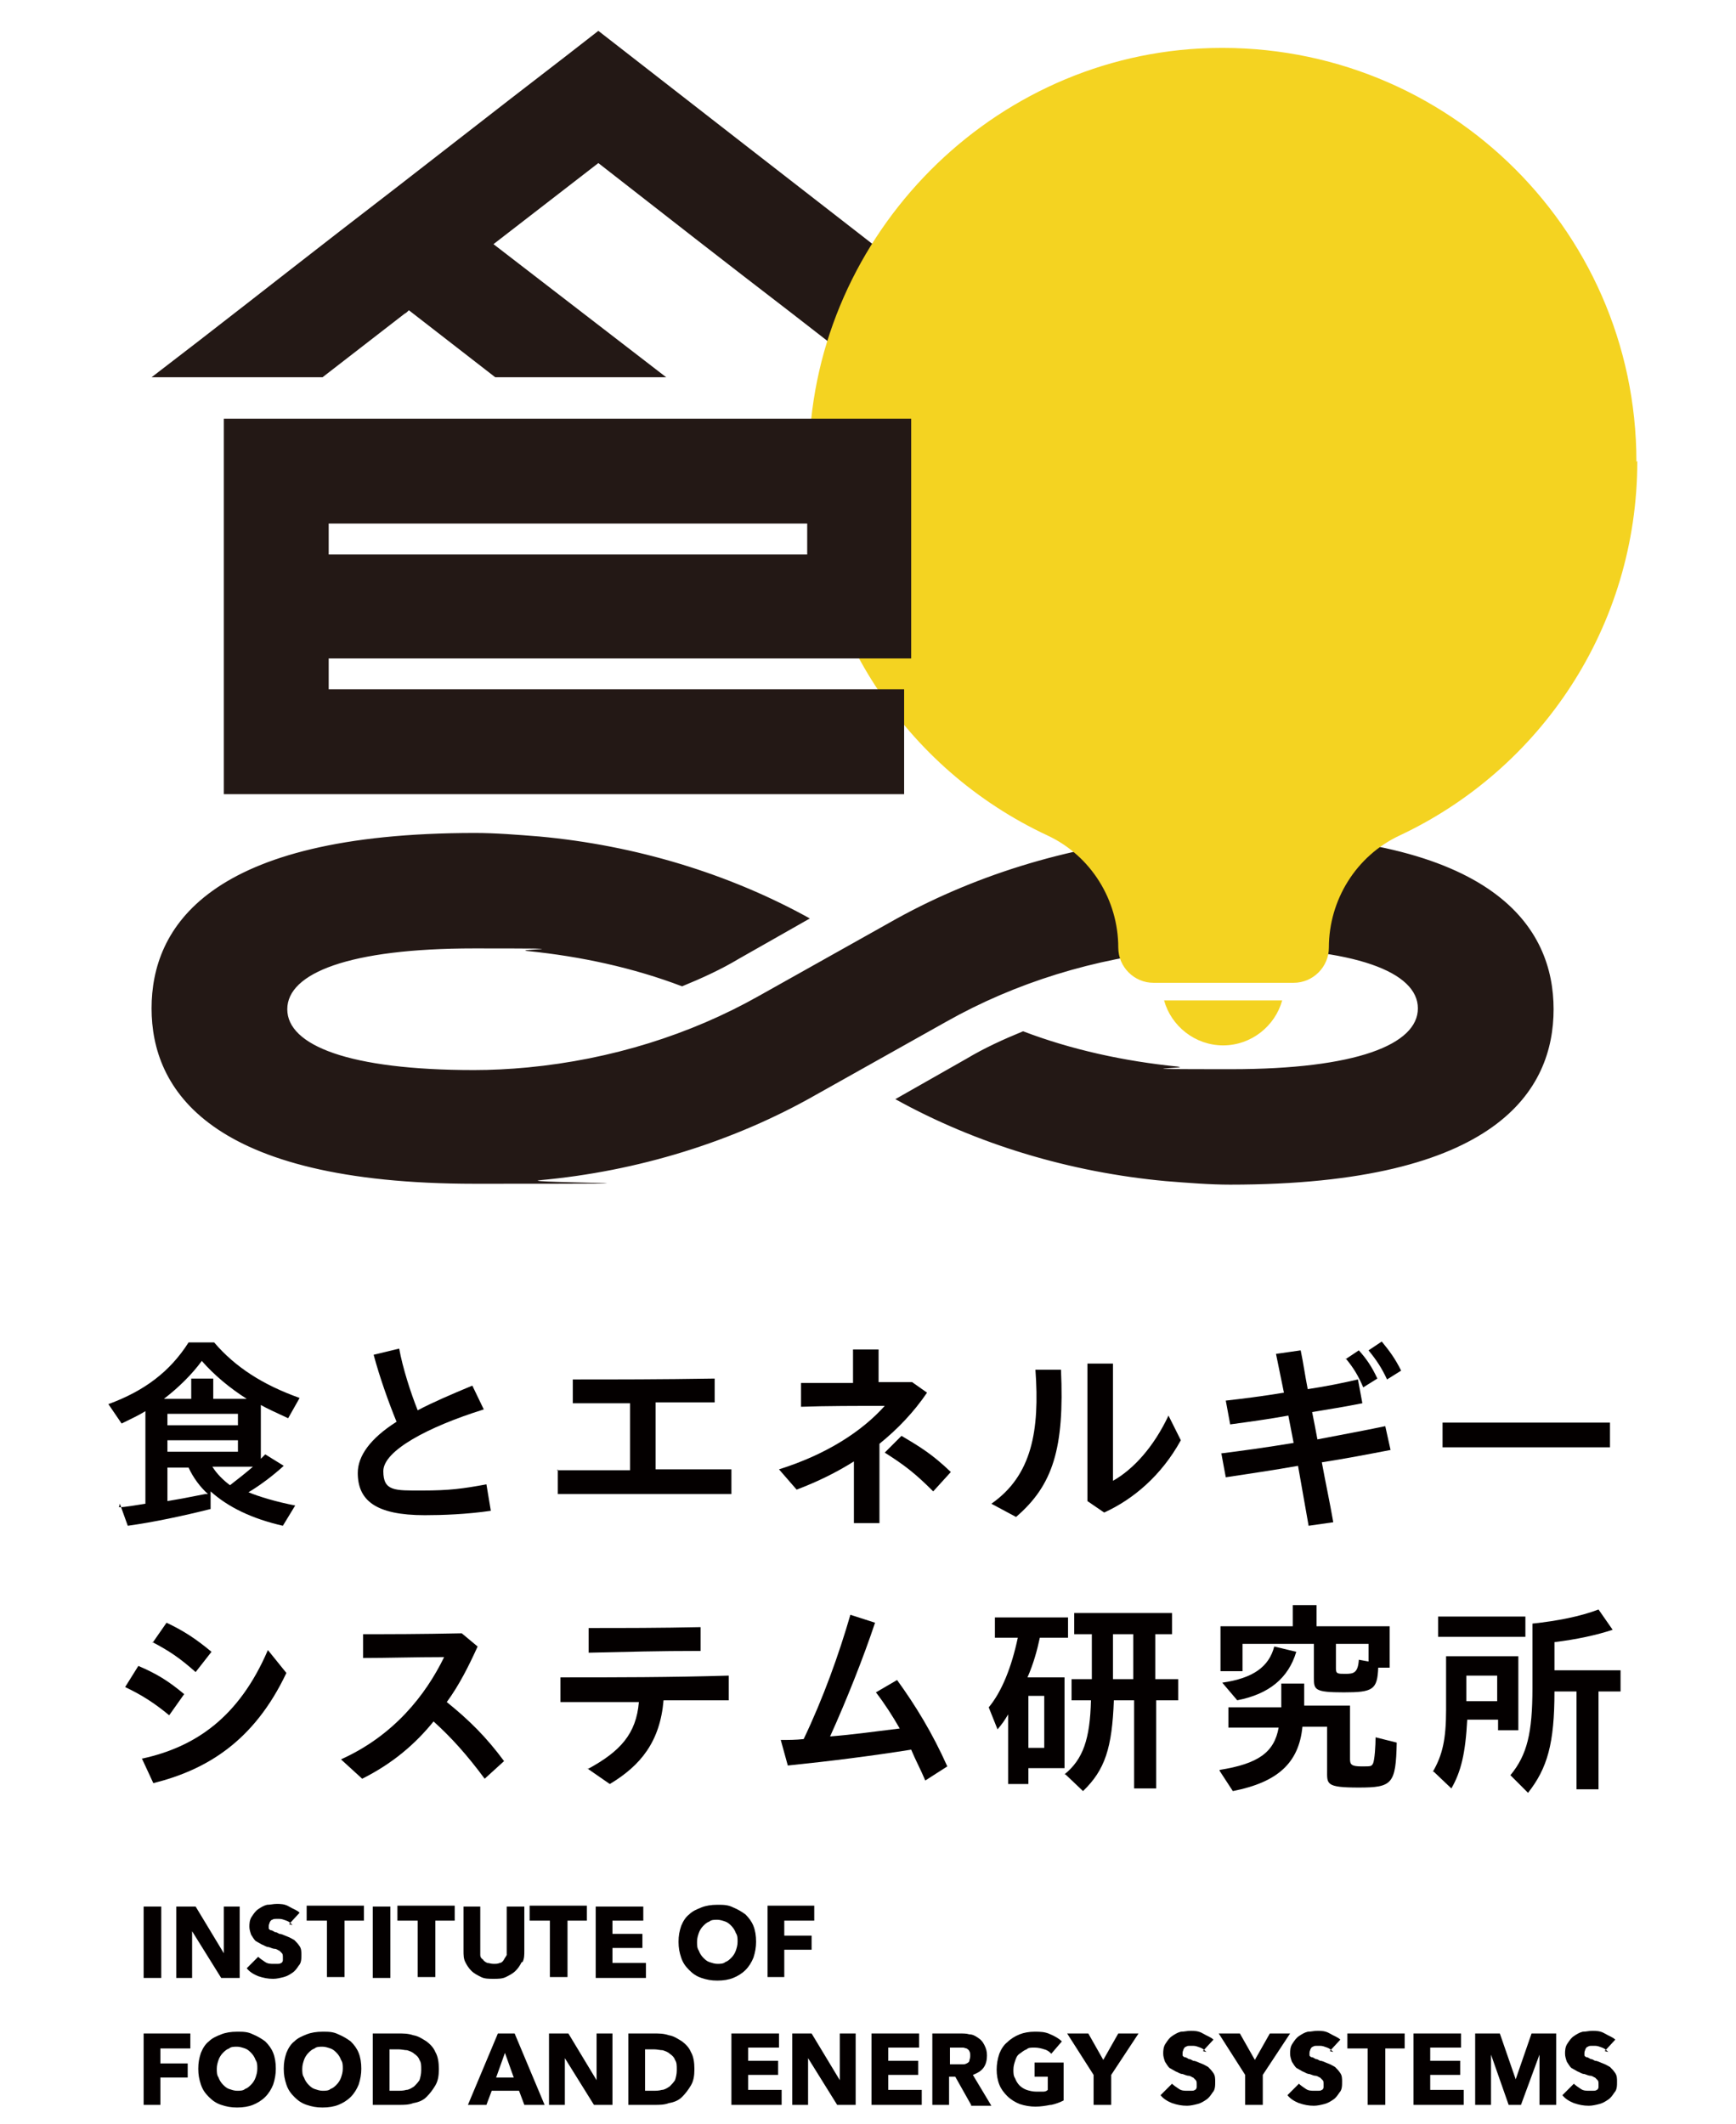 <?xml version="1.0" encoding="UTF-8"?>
<svg xmlns="http://www.w3.org/2000/svg" version="1.1" viewBox="0 0 197 241">
  <defs>
    <style>
      .cls-1 {
        fill: #f4d321;
      }

      .cls-2 {
        fill: #231815;
      }

      .cls-3 {
        fill: #040000;
      }
    </style>
  </defs>
  <!-- Generator: Adobe Illustrator 28.7.3, SVG Export Plug-In . SVG Version: 1.2.0 Build 164)  -->
  <g>
    <g id="_レイヤー_1" data-name="レイヤー_1">
      <path class="cls-2" d="M139.6,94.6c-2.3,0-4.8.1-7.3.4-11.2,1-22.1,4.4-31.4,9.7l-14.8,8.3c-7.8,4.4-16.8,7.2-26.2,8.1-2.1.2-4.2.3-6.1.3-14.2,0-21.2-2.8-21.2-6.9s7-6.9,21.2-6.9,4,.1,6.1.3c6,.6,12,1.9,17.5,4,2.2-.9,4.4-1.9,6.4-3.1l8.1-4.6c-9.2-5.1-19.8-8.3-30.7-9.3-2.5-.2-5-.4-7.3-.4-30.4,0-36.7,10.8-36.7,19.9s6.4,19.9,36.7,19.9,4.8-.1,7.3-.4c11.2-1,22.1-4.4,31.4-9.7l14.8-8.3c7.8-4.4,16.8-7.2,26.2-8.1,2.1-.2,4.2-.3,6.1-.3,14.2,0,21.2,2.8,21.2,6.9s-7,6.9-21.2,6.9-4-.1-6.1-.3c-6-.6-12-1.9-17.5-4-2.2.9-4.4,1.9-6.4,3.1l-8.1,4.6c9.2,5.1,19.8,8.3,30.7,9.3,2.5.2,5,.4,7.3.4,30.4,0,36.7-10.8,36.7-19.9s-6.4-19.9-36.7-19.9Z"/>
      <path class="cls-2" d="M36.6,42.8c3.1-2.4,6.2-4.8,9.3-7.2.2-.1.3-.2.5-.4l9.8,7.6h19.4l-19.6-15.1c4-3.1,7.9-6.1,11.9-9.2,7.3,5.7,14.6,11.4,21.9,17,3.1,2.4,6.3,4.9,9.4,7.3h19.3c-7.2-5.5-14.3-11.1-21.4-16.6-8.5-6.6-17-13.2-25.6-19.9l-3.6-2.8-3.6,2.8c-8.6,6.6-17.1,13.3-25.7,19.9-7.1,5.5-14.2,11.1-21.4,16.6h19.3Z"/>
      <path class="cls-1" d="M132.1,113.5c.8,2.9,3.5,5.1,6.7,5.1,3.2,0,5.9-2.2,6.7-5.1h-13.4Z"/>
      <path class="cls-1" d="M185.7,52.4c0-26.8-22.4-48.3-49.5-46.9-24.6,1.3-44.3,22.1-44.4,46.7,0,18.9,11,35.1,27.1,42.6,4.9,2.3,8,7.3,8,12.7h0c0,2.2,1.8,4,4,4h15.9c2.2,0,4-1.8,4-4h0c0-5.4,3.1-10.4,8-12.7,16-7.5,27-23.7,27-42.5Z"/>
      <path class="cls-2" d="M102.6,90.1H25.4v-42.6h78v27.2H37.3v3.5h65.3v11.8ZM37.3,62.9h54.3v-3.5h-54.3v3.5Z"/>
      <g>
        <path class="cls-3" d="M13.5,171c.7,0,2.3-.3,3-.4v-10.5c-.8.5-1.7.9-2.7,1.4l-1.5-2.2c4.1-1.5,7-3.7,9.1-7h2.9c2.4,2.8,5.5,4.8,9.7,6.3l-1.3,2.3c-1.3-.6-2.4-1.1-3.1-1.5v6.1c.2-.2.3-.3.5-.5l2.1,1.3c-1.1,1-2.5,2.1-4,3,1.2.5,3.2,1.1,5.3,1.5l-1.4,2.3c-3.5-.8-6.2-2.1-8.2-3.9v2c-3.2.8-6.5,1.5-9.4,1.9l-.9-2.5ZM21.7,158.7v-2.3h2.5v2.3h3.8c-1.9-1.2-3.7-2.7-5.1-4.3-1.1,1.5-2.6,3-4.3,4.3h3.1ZM27,161.7v-1.3h-8v1.3h8ZM27,164.7v-1.3h-8v1.3h8ZM23.3,169.5h.3c-.9-.8-1.7-1.9-2.2-3h-2.4v3.8c1.2-.2,1.8-.3,4.3-.8ZM28.7,166.4h-4.6c.5.8,1.2,1.5,2,2.1.9-.7,1.8-1.4,2.6-2.1Z"/>
        <path class="cls-3" d="M40.6,167.1c0-1.9,1.4-3.9,4.4-5.8-.9-2.2-1.9-5-2.6-7.6l2.9-.7c.4,2.2,1.3,5,2.1,7,1.7-.9,3.8-1.8,6.2-2.8l1.3,2.7c-6.4,2-11.4,4.7-11.4,7s1.3,2.2,4.4,2.2,4.6-.2,7.3-.7l.5,3c-2.7.4-5.5.5-7.5.5-5.6,0-7.6-1.7-7.6-4.8Z"/>
        <path class="cls-3" d="M63.2,166.8h8.3v-7.6c-2.2,0-4.3,0-6.5,0v-2.7c5,0,9.9,0,16.1-.1v2.7s-6.7,0-6.7,0v7.6c2.8,0,5.6,0,8.6,0v2.8c-6.7,0-13,0-19.7,0v-2.8Z"/>
        <path class="cls-3" d="M88.4,166.7c5.4-1.7,9.4-4.3,12-7.2-3.1,0-6.7,0-9.5.1v-2.7c1.9,0,3.9,0,5.9,0,0-1.2,0-2.5,0-3.8h2.9c0,1.3,0,2.5,0,3.7,1.3,0,2.6,0,3.8,0l1.7,1.2c-1.5,2.2-3.3,4.1-5.4,5.8,0,3,0,6,0,9h-2.9c0-2.3,0-4.7,0-7-1.9,1.2-4.1,2.3-6.5,3.2l-2-2.3ZM100.4,164.8l1.9-1.9c2.2,1.3,3.5,2.1,5.6,4.1l-2,2.2c-2.1-2.1-3.3-3-5.5-4.4Z"/>
        <path class="cls-3" d="M112.5,170.6c4.6-3.2,5.5-8.3,5-15.2h2.9c.4,8.9-.9,13.1-5.1,16.7l-2.8-1.5ZM123.4,170.3c0-5.2,0-10.3,0-15.6h2.9c0,4.4,0,8.9,0,13.3,2.3-1.3,4.6-3.8,6.3-7.4l1.4,2.8c-2.2,4-5.4,6.7-8.7,8.2l-1.9-1.3Z"/>
        <path class="cls-3" d="M138.5,164.9c2.4-.3,5.3-.7,8.3-1.2-.2-1-.4-2.1-.6-3.1-2.2.4-4.4.7-6.6,1l-.5-2.7c1.8-.2,4.2-.5,6.6-.9-.3-1.5-.6-2.9-.9-4.4l2.8-.4c.3,1.4.5,2.9.8,4.4,2-.3,4-.7,5.7-1.1l.5,2.7c-2,.4-3.9.7-5.7,1,.2,1,.4,2,.6,3.1,2.6-.5,5.3-1,7.7-1.5l.6,2.7c-2.6.5-5.2,1-7.8,1.4.4,2.2.9,4.5,1.3,6.8l-2.8.4c-.4-2.3-.8-4.5-1.2-6.8-2.8.5-5.6.9-8.2,1.3l-.5-2.7ZM152.7,154.2l1.5-1c.9,1,1.5,1.9,2.1,3.2l-1.6,1c-.6-1.4-1.1-2.2-2-3.3ZM155.3,153.2l1.5-1c.9,1.1,1.5,1.9,2.2,3.3l-1.6,1c-.6-1.3-1.2-2.2-2.1-3.3Z"/>
        <path class="cls-3" d="M163.7,161.4h19c0-.1,0,2.8,0,2.8h-19c0,.1,0-2.8,0-2.8Z"/>
        <path class="cls-3" d="M14.2,191.4l1.5-2.4c2.1.9,3.4,1.7,5.2,3.2l-1.7,2.4c-1.7-1.4-3.1-2.3-5-3.2ZM16.2,199.5c5.9-1.3,10.9-4.6,14.2-12.3l2.1,2.6c-3.7,7.8-9.1,11-15.1,12.5l-1.3-2.8ZM17.3,186.4l1.6-2.3c1.9.9,3.3,1.8,5.1,3.3l-1.8,2.3c-1.8-1.6-3-2.4-4.9-3.4Z"/>
        <path class="cls-3" d="M38.7,199.6c6-2.7,9.6-7.3,11.7-11.6-3.4,0-6.4.1-9.2.1v-2.7c3,0,6.4,0,11.2-.1l1.8,1.5c-1,2.2-2.1,4.4-3.5,6.3,2.6,2.1,4.5,4,6.5,6.7l-2.2,2c-2-2.7-3.8-4.7-5.8-6.5-2.1,2.6-4.7,4.8-8.1,6.5l-2.3-2.1Z"/>
        <path class="cls-3" d="M66.7,200.7c3.7-2,5.5-4,5.8-7.6-3,0-6,0-8.9,0v-2.8c6.3,0,12.4,0,19.1-.2v2.8c-2.5,0-5,0-7.4,0-.4,4.7-2.6,7.4-6.1,9.5l-2.6-1.8ZM66.7,184.7c4.2,0,8.1,0,12.8-.1v2.7c-4.9,0-8.1.1-12.7.2v-2.8Z"/>
        <path class="cls-3" d="M88.7,197.4c.8,0,1.6,0,2.5-.1,2.2-4.6,4-9.6,5.3-14.1l2.8.9c-1.3,3.9-3.2,8.7-5.1,12.9,2.6-.2,5.4-.6,7.9-.9-.8-1.4-1.7-2.8-2.7-4.1l2.4-1.4c2.1,2.9,4,6,5.7,9.8l-2.5,1.6c-.5-1.2-1.1-2.3-1.6-3.5-4.4.7-9.1,1.3-14,1.8l-.8-2.9Z"/>
        <path class="cls-3" d="M114.4,194.5c-.4.7-.7,1.1-1.2,1.7l-1-2.5c1.5-1.8,2.6-4.6,3.3-7.9h-2.6v-2.3h8.3v2.3h-3.2c-.3,1.4-.7,2.9-1.4,4.5h4.2v10.3h-4.1v1.8h-2.3v-7.8ZM118.5,198.3v-5.9h-1.8v5.9h1.8ZM120.8,201.3c2.1-1.7,2.9-4,3-8.4h-2.2v-2.4h2.3v-5.1h-2v-2.4h11.1v2.4h-1.9v5.1h2.6v2.4h-2.5v10h-2.5v-10h-2.3c-.2,5.4-1,7.9-3.5,10.3l-2-1.9ZM128.6,190.5v-5.1h-2.3v5.1h2.3Z"/>
        <path class="cls-3" d="M138.4,200.8c4.4-.7,6.2-2,6.7-4.8h-5.7v-2.3h6v-2.7h2.6v2.5h5.2v6.1c0,.6.2.8,1.3.8s1.1,0,1.3-.3c.2-.4.3-2.1.3-3l2.4.6c-.1,4.7-.5,5.1-4.3,5.1s-3.6-.4-3.6-2v-4.9h-2.8c-.4,4.1-2.8,6.3-7.9,7.3l-1.5-2.3ZM149.1,190.4v-3.9h-8.1v3.1h-2.5v-5.1h8.2v-2.4h2.7v2.4h8.3v4.7h-1.3c-.1,2.5-.6,2.8-3.9,2.8s-3.4-.3-3.4-1.6ZM138.7,190.9c3.5-.5,5.3-1.8,5.9-4.1l2.5.6c-.9,3-3.1,4.8-6.7,5.5l-1.7-2ZM154.2,188.3l1.1.2v-2h-3.7v2.8c0,.6.2.6,1.1.6s1.4-.1,1.5-1.6Z"/>
        <path class="cls-3" d="M162.6,201c1.1-1.9,1.5-3.7,1.5-7v-6.1h8.2v8.4h-2.3v-1.2h-3.5c-.2,3.8-.7,5.9-1.8,7.8l-2-1.9ZM163.2,183.4h9.9v2.3h-9.9v-2.3ZM169.9,193v-2.9h-3.5v2.9h3.5ZM171.4,201.4c1.9-2.3,2.5-4.8,2.5-9.9v-7.3c2.8-.3,5.4-.8,7.5-1.6l1.6,2.3c-1.8.6-4.1,1.1-6.6,1.4v3.2h7.5v2.4h-2.5v11.1h-2.5v-11.1h-2.5c0,5.9-.8,8.7-3,11.5l-1.9-1.9Z"/>
      </g>
      <g>
        <path class="cls-3" d="M16.3,224.4v-8.1h2v8.1h-2Z"/>
        <path class="cls-3" d="M25.1,224.4l-3.3-5.3h0v5.3s-1.8,0-1.8,0v-8.1h2.2l3.2,5.3h0v-5.3s1.8,0,1.8,0v8.1h-2.2Z"/>
        <path class="cls-3" d="M33.2,218.4c-.2-.2-.4-.4-.7-.5s-.5-.2-.8-.2-.3,0-.4,0c-.1,0-.3,0-.4.1-.1,0-.2.1-.3.3,0,.1-.1.2-.1.4s0,.3,0,.3c0,0,.1.2.3.2.1,0,.2.1.4.2.2,0,.3.1.5.2.3,0,.6.2.9.3.3.1.6.3.8.4.2.2.4.4.6.7.2.3.2.6.2,1s0,.9-.3,1.2c-.2.3-.4.6-.7.8s-.6.4-1,.5c-.4.1-.8.2-1.2.2-.6,0-1.1-.1-1.7-.3-.5-.2-1-.5-1.3-.9l1.3-1.3c.2.2.5.4.8.6.3.2.6.2,1,.2s.3,0,.4,0c.1,0,.3,0,.4-.1.1,0,.2-.2.2-.3s0-.3,0-.4,0-.3-.1-.4-.2-.2-.3-.3c-.1,0-.3-.2-.5-.2-.2,0-.4-.1-.7-.2-.3,0-.5-.2-.8-.3-.2-.1-.5-.3-.7-.4-.2-.2-.3-.4-.5-.7-.1-.3-.2-.6-.2-.9s0-.8.3-1.2c.2-.3.4-.6.7-.8.3-.2.6-.4,1-.5.4,0,.7-.1,1.1-.1s.9,0,1.4.3.9.4,1.2.7l-1.2,1.3Z"/>
        <path class="cls-3" d="M39.1,217.9v6.4h-2v-6.4h-2.3v-1.7h6.5v1.7h-2.3Z"/>
        <path class="cls-3" d="M42.3,224.4v-8.1h2v8.1h-2Z"/>
        <path class="cls-3" d="M49.4,217.9v6.4h-2v-6.4h-2.3v-1.7h6.5v1.7h-2.3Z"/>
        <path class="cls-3" d="M59.2,222.6c-.2.4-.4.7-.7,1-.3.3-.7.5-1.1.7s-.9.2-1.4.2-1,0-1.4-.2-.8-.4-1.1-.7c-.3-.3-.5-.6-.7-1-.2-.4-.2-.8-.2-1.3v-5h1.9v4.9c0,.2,0,.4,0,.6,0,.2.1.4.3.5.1.2.3.3.5.4.2,0,.4.1.7.1s.5,0,.7-.1c.2,0,.4-.2.5-.4.1-.2.2-.3.3-.5,0-.2,0-.4,0-.6v-4.9h2v5c0,.5,0,.9-.2,1.3Z"/>
        <path class="cls-3" d="M64.4,217.9v6.4h-2v-6.4h-2.3v-1.7h6.5v1.7h-2.3Z"/>
        <path class="cls-3" d="M67.6,224.4v-8.1h5.4v1.6h-3.5v1.5h3.4v1.6h-3.4v1.7h3.8v1.7h-5.6Z"/>
        <path class="cls-3" d="M85.8,220.3c0,.6-.1,1.2-.3,1.8-.2.5-.5,1-.9,1.4-.4.4-.9.7-1.4.9-.5.2-1.1.3-1.8.3s-1.2-.1-1.8-.3-1-.5-1.4-.9-.7-.8-.9-1.4-.3-1.1-.3-1.8.1-1.2.3-1.8c.2-.5.5-1,.9-1.3.4-.4.9-.6,1.4-.8s1.1-.3,1.8-.3,1.2,0,1.8.3c.5.2,1,.5,1.4.8.4.4.7.8.9,1.3.2.5.3,1.1.3,1.8ZM83.7,220.3c0-.4,0-.7-.2-1-.1-.3-.3-.6-.5-.8-.2-.2-.4-.4-.7-.5-.3-.1-.6-.2-.9-.2s-.7,0-.9.2c-.3.1-.5.3-.7.5s-.4.5-.5.8c-.1.3-.2.6-.2,1s0,.7.2,1c.1.3.3.6.5.8s.4.4.7.5.6.2.9.2.7,0,.9-.2c.3-.1.5-.3.7-.5s.4-.5.5-.8c.1-.3.2-.6.2-1Z"/>
        <path class="cls-3" d="M89,217.9v1.7h3.1v1.6h-3.1v3.1h-1.9v-8.1h5.3v1.7h-3.4Z"/>
        <path class="cls-3" d="M18.2,232.4v1.7h3.1v1.6h-3.1v3.1h-1.9v-8.1h5.3v1.7h-3.4Z"/>
        <path class="cls-3" d="M31.3,234.7c0,.6-.1,1.2-.3,1.8-.2.5-.5,1-.9,1.4-.4.4-.9.7-1.4.9-.5.2-1.1.3-1.8.3s-1.2-.1-1.8-.3-1-.5-1.4-.9-.7-.8-.9-1.4-.3-1.1-.3-1.8.1-1.2.3-1.8c.2-.5.5-1,.9-1.3.4-.4.9-.6,1.4-.8s1.1-.3,1.8-.3,1.2,0,1.8.3c.5.2,1,.5,1.4.8.4.4.7.8.9,1.3.2.5.3,1.1.3,1.8ZM29.2,234.7c0-.4,0-.7-.2-1-.1-.3-.3-.6-.5-.8-.2-.2-.4-.4-.7-.5-.3-.1-.6-.2-.9-.2s-.7,0-.9.2c-.3.1-.5.3-.7.5s-.4.5-.5.8c-.1.3-.2.6-.2,1s0,.7.2,1c.1.3.3.6.5.8s.4.4.7.5.6.2.9.2.7,0,.9-.2c.3-.1.5-.3.7-.5s.4-.5.5-.8c.1-.3.2-.6.2-1Z"/>
        <path class="cls-3" d="M41,234.7c0,.6-.1,1.2-.3,1.8-.2.5-.5,1-.9,1.4-.4.4-.9.7-1.4.9-.5.2-1.1.3-1.8.3s-1.2-.1-1.8-.3-1-.5-1.4-.9-.7-.8-.9-1.4-.3-1.1-.3-1.8.1-1.2.3-1.8c.2-.5.5-1,.9-1.3.4-.4.9-.6,1.4-.8s1.1-.3,1.8-.3,1.2,0,1.8.3c.5.2,1,.5,1.4.8.4.4.7.8.9,1.3.2.5.3,1.1.3,1.8ZM38.9,234.7c0-.4,0-.7-.2-1-.1-.3-.3-.6-.5-.8-.2-.2-.4-.4-.7-.5-.3-.1-.6-.2-.9-.2s-.7,0-.9.2c-.3.1-.5.3-.7.5s-.4.5-.5.8c-.1.3-.2.6-.2,1s0,.7.2,1c.1.3.3.6.5.8s.4.4.7.5.6.2.9.2.7,0,.9-.2c.3-.1.5-.3.7-.5s.4-.5.5-.8c.1-.3.2-.6.2-1Z"/>
        <path class="cls-3" d="M49.8,234.8c0,.7-.1,1.3-.4,1.8-.3.5-.6.9-1,1.3s-.9.6-1.5.7c-.5.2-1.1.2-1.6.2h-3v-8.1h2.9c.6,0,1.1,0,1.7.2.6.1,1,.4,1.5.7.4.3.8.7,1,1.2.3.5.4,1.2.4,1.9ZM47.8,234.8c0-.5,0-.8-.2-1.1-.1-.3-.3-.5-.6-.7-.2-.2-.5-.3-.8-.4-.3,0-.6-.1-1-.1h-1v4.7h.9c.3,0,.7,0,1-.1.3,0,.6-.2.9-.4.2-.2.4-.4.6-.7.1-.3.2-.7.2-1.1Z"/>
        <path class="cls-3" d="M59.5,238.8l-.6-1.6h-3.1l-.6,1.6h-2.1l3.4-8.1h1.9l3.4,8.1h-2.2ZM57.3,232.9l-1,2.8h2l-1-2.8Z"/>
        <path class="cls-3" d="M67.4,238.8l-3.3-5.3h0v5.3s-1.8,0-1.8,0v-8.1h2.2l3.2,5.3h0v-5.3s1.8,0,1.8,0v8.1h-2.2Z"/>
        <path class="cls-3" d="M78.8,234.8c0,.7-.1,1.3-.4,1.8-.3.5-.6.9-1,1.3s-.9.6-1.5.7c-.5.2-1.1.2-1.6.2h-3v-8.1h2.9c.6,0,1.1,0,1.7.2.6.1,1,.4,1.5.7.4.3.8.7,1,1.2.3.5.4,1.2.4,1.9ZM76.8,234.8c0-.5,0-.8-.2-1.1-.1-.3-.3-.5-.6-.7-.2-.2-.5-.3-.8-.4-.3,0-.6-.1-1-.1h-1v4.7h.9c.3,0,.7,0,1-.1.3,0,.6-.2.9-.4.2-.2.4-.4.6-.7.1-.3.2-.7.2-1.1Z"/>
        <path class="cls-3" d="M83,238.8v-8.1h5.4v1.6h-3.5v1.5h3.4v1.6h-3.4v1.7h3.8v1.7h-5.6Z"/>
        <path class="cls-3" d="M95,238.8l-3.3-5.3h0v5.3s-1.8,0-1.8,0v-8.1h2.2l3.2,5.3h0v-5.3s1.8,0,1.8,0v8.1h-2.2Z"/>
        <path class="cls-3" d="M98.9,238.8v-8.1h5.4v1.6h-3.5v1.5h3.4v1.6h-3.4v1.7h3.8v1.7h-5.6Z"/>
        <path class="cls-3" d="M110.2,238.8l-1.8-3.2h-.7v3.2h-1.9v-8.1h3.1c.4,0,.8,0,1.1.1.4,0,.7.2,1,.4s.5.4.7.8.3.7.3,1.2-.1,1-.4,1.4c-.3.4-.7.6-1.2.8l2.1,3.5h-2.3ZM110.1,233.2c0-.2,0-.3-.1-.5s-.2-.2-.3-.3c-.1,0-.3-.1-.4-.1-.2,0-.3,0-.5,0h-1v1.9h.9c.2,0,.3,0,.5,0,.2,0,.3,0,.5-.1s.3-.2.3-.3.1-.3.1-.5Z"/>
        <path class="cls-3" d="M119.2,238.8c-.5.1-1.1.2-1.7.2s-1.2-.1-1.8-.3c-.5-.2-1-.5-1.4-.9s-.7-.8-.9-1.3-.3-1.1-.3-1.7.1-1.2.3-1.8c.2-.5.5-1,.9-1.3.4-.4.9-.7,1.4-.9.5-.2,1.1-.3,1.7-.3s1.2,0,1.8.3c.5.2,1,.5,1.3.8l-1.2,1.4c-.2-.2-.4-.4-.8-.5-.3-.1-.7-.2-1.1-.2s-.7,0-.9.2c-.3.1-.5.3-.8.5s-.4.5-.5.8c-.1.3-.2.6-.2,1s0,.7.2,1c.1.3.3.6.5.8.2.2.5.4.8.5.3.1.7.2,1.1.2s.4,0,.7,0c.2,0,.4,0,.6-.2v-1.5h-1.5v-1.6h3.3v4.3c-.4.2-.9.4-1.4.5Z"/>
        <path class="cls-3" d="M126.1,235.4v3.4h-2v-3.4l-3-4.7h2.4l1.7,3,1.7-3h2.3l-3.1,4.7Z"/>
        <path class="cls-3" d="M136.9,232.8c-.2-.2-.4-.4-.7-.5-.3-.1-.5-.2-.8-.2s-.3,0-.4,0c-.1,0-.3,0-.4.1-.1,0-.2.1-.3.3,0,.1-.1.2-.1.4s0,.3,0,.3c0,0,.1.2.3.2.1,0,.2.1.4.2.2,0,.3.1.5.2.3,0,.6.2.9.3.3.1.6.3.8.4.2.2.4.4.6.7.2.3.2.6.2,1s0,.9-.3,1.2c-.2.3-.4.6-.7.8s-.6.4-1,.5c-.4.1-.8.2-1.2.2-.6,0-1.1-.1-1.7-.3-.5-.2-1-.5-1.3-.9l1.3-1.3c.2.2.5.4.8.6.3.2.6.2,1,.2s.3,0,.4,0c.1,0,.3,0,.4-.1.1,0,.2-.2.2-.3s0-.3,0-.4,0-.3-.1-.4-.2-.2-.3-.3c-.1,0-.3-.2-.5-.2-.2,0-.4-.1-.7-.2-.3,0-.5-.2-.8-.3-.2-.1-.5-.3-.7-.4-.2-.2-.3-.4-.5-.7-.1-.3-.2-.6-.2-.9s0-.8.3-1.2c.2-.3.4-.6.7-.8.3-.2.6-.4,1-.5.4,0,.7-.1,1.1-.1s.9,0,1.4.3.9.4,1.2.7l-1.2,1.3Z"/>
        <path class="cls-3" d="M143.3,235.4v3.4h-2v-3.4l-3-4.7h2.4l1.7,3,1.7-3h2.3l-3.1,4.7Z"/>
        <path class="cls-3" d="M151.3,232.8c-.2-.2-.4-.4-.7-.5s-.5-.2-.8-.2-.3,0-.4,0c-.1,0-.3,0-.4.1-.1,0-.2.1-.3.3,0,.1-.1.2-.1.4s0,.3,0,.3c0,0,.1.2.3.2.1,0,.2.1.4.2.2,0,.3.1.5.2.3,0,.6.2.9.3.3.1.6.3.8.4.2.2.4.4.6.7.2.3.2.6.2,1s0,.9-.3,1.2c-.2.3-.4.6-.7.8s-.6.4-1,.5c-.4.1-.8.2-1.2.2-.6,0-1.1-.1-1.7-.3-.5-.2-1-.5-1.3-.9l1.3-1.3c.2.2.5.4.8.6.3.2.6.2,1,.2s.3,0,.4,0c.1,0,.3,0,.4-.1.1,0,.2-.2.2-.3s0-.3,0-.4,0-.3-.1-.4-.2-.2-.3-.3c-.1,0-.3-.2-.5-.2-.2,0-.4-.1-.7-.2-.3,0-.5-.2-.8-.3-.2-.1-.5-.3-.7-.4-.2-.2-.3-.4-.5-.7-.1-.3-.2-.6-.2-.9s0-.8.3-1.2c.2-.3.4-.6.7-.8.3-.2.6-.4,1-.5.4,0,.7-.1,1.1-.1s.9,0,1.4.3.9.4,1.2.7l-1.2,1.3Z"/>
        <path class="cls-3" d="M157.2,232.4v6.4h-2v-6.4h-2.3v-1.7h6.5v1.7h-2.3Z"/>
        <path class="cls-3" d="M160.4,238.8v-8.1h5.4v1.6h-3.5v1.5h3.4v1.6h-3.4v1.7h3.8v1.7h-5.6Z"/>
        <path class="cls-3" d="M174.7,238.8v-5.7s0,0,0,0l-2.1,5.7h-1.4l-2-5.7h0v5.7s-1.8,0-1.8,0v-8.1h2.8l1.8,5.2h0l1.8-5.2h2.8v8.1h-1.9Z"/>
        <path class="cls-3" d="M182.5,232.8c-.2-.2-.4-.4-.7-.5s-.5-.2-.8-.2-.3,0-.4,0c-.1,0-.3,0-.4.1-.1,0-.2.1-.3.3,0,.1-.1.2-.1.4s0,.3,0,.3c0,0,.1.2.3.2.1,0,.2.1.4.2.2,0,.3.1.5.2.3,0,.6.2.9.3.3.1.6.3.8.4.2.2.4.4.6.7.2.3.2.6.2,1s0,.9-.3,1.2c-.2.3-.4.6-.7.8s-.6.4-1,.5c-.4.1-.8.2-1.2.2-.6,0-1.1-.1-1.7-.3-.5-.2-1-.5-1.3-.9l1.3-1.3c.2.2.5.4.8.6.3.2.6.2,1,.2s.3,0,.4,0c.1,0,.3,0,.4-.1.1,0,.2-.2.2-.3s0-.3,0-.4,0-.3-.1-.4-.2-.2-.3-.3c-.1,0-.3-.2-.5-.2-.2,0-.4-.1-.7-.2-.3,0-.5-.2-.8-.3-.2-.1-.5-.3-.7-.4-.2-.2-.3-.4-.5-.7-.1-.3-.2-.6-.2-.9s0-.8.3-1.2c.2-.3.4-.6.7-.8.3-.2.6-.4,1-.5.4,0,.7-.1,1.1-.1s.9,0,1.4.3.9.4,1.2.7l-1.2,1.3Z"/>
      </g>
    </g>
  </g>
</svg>